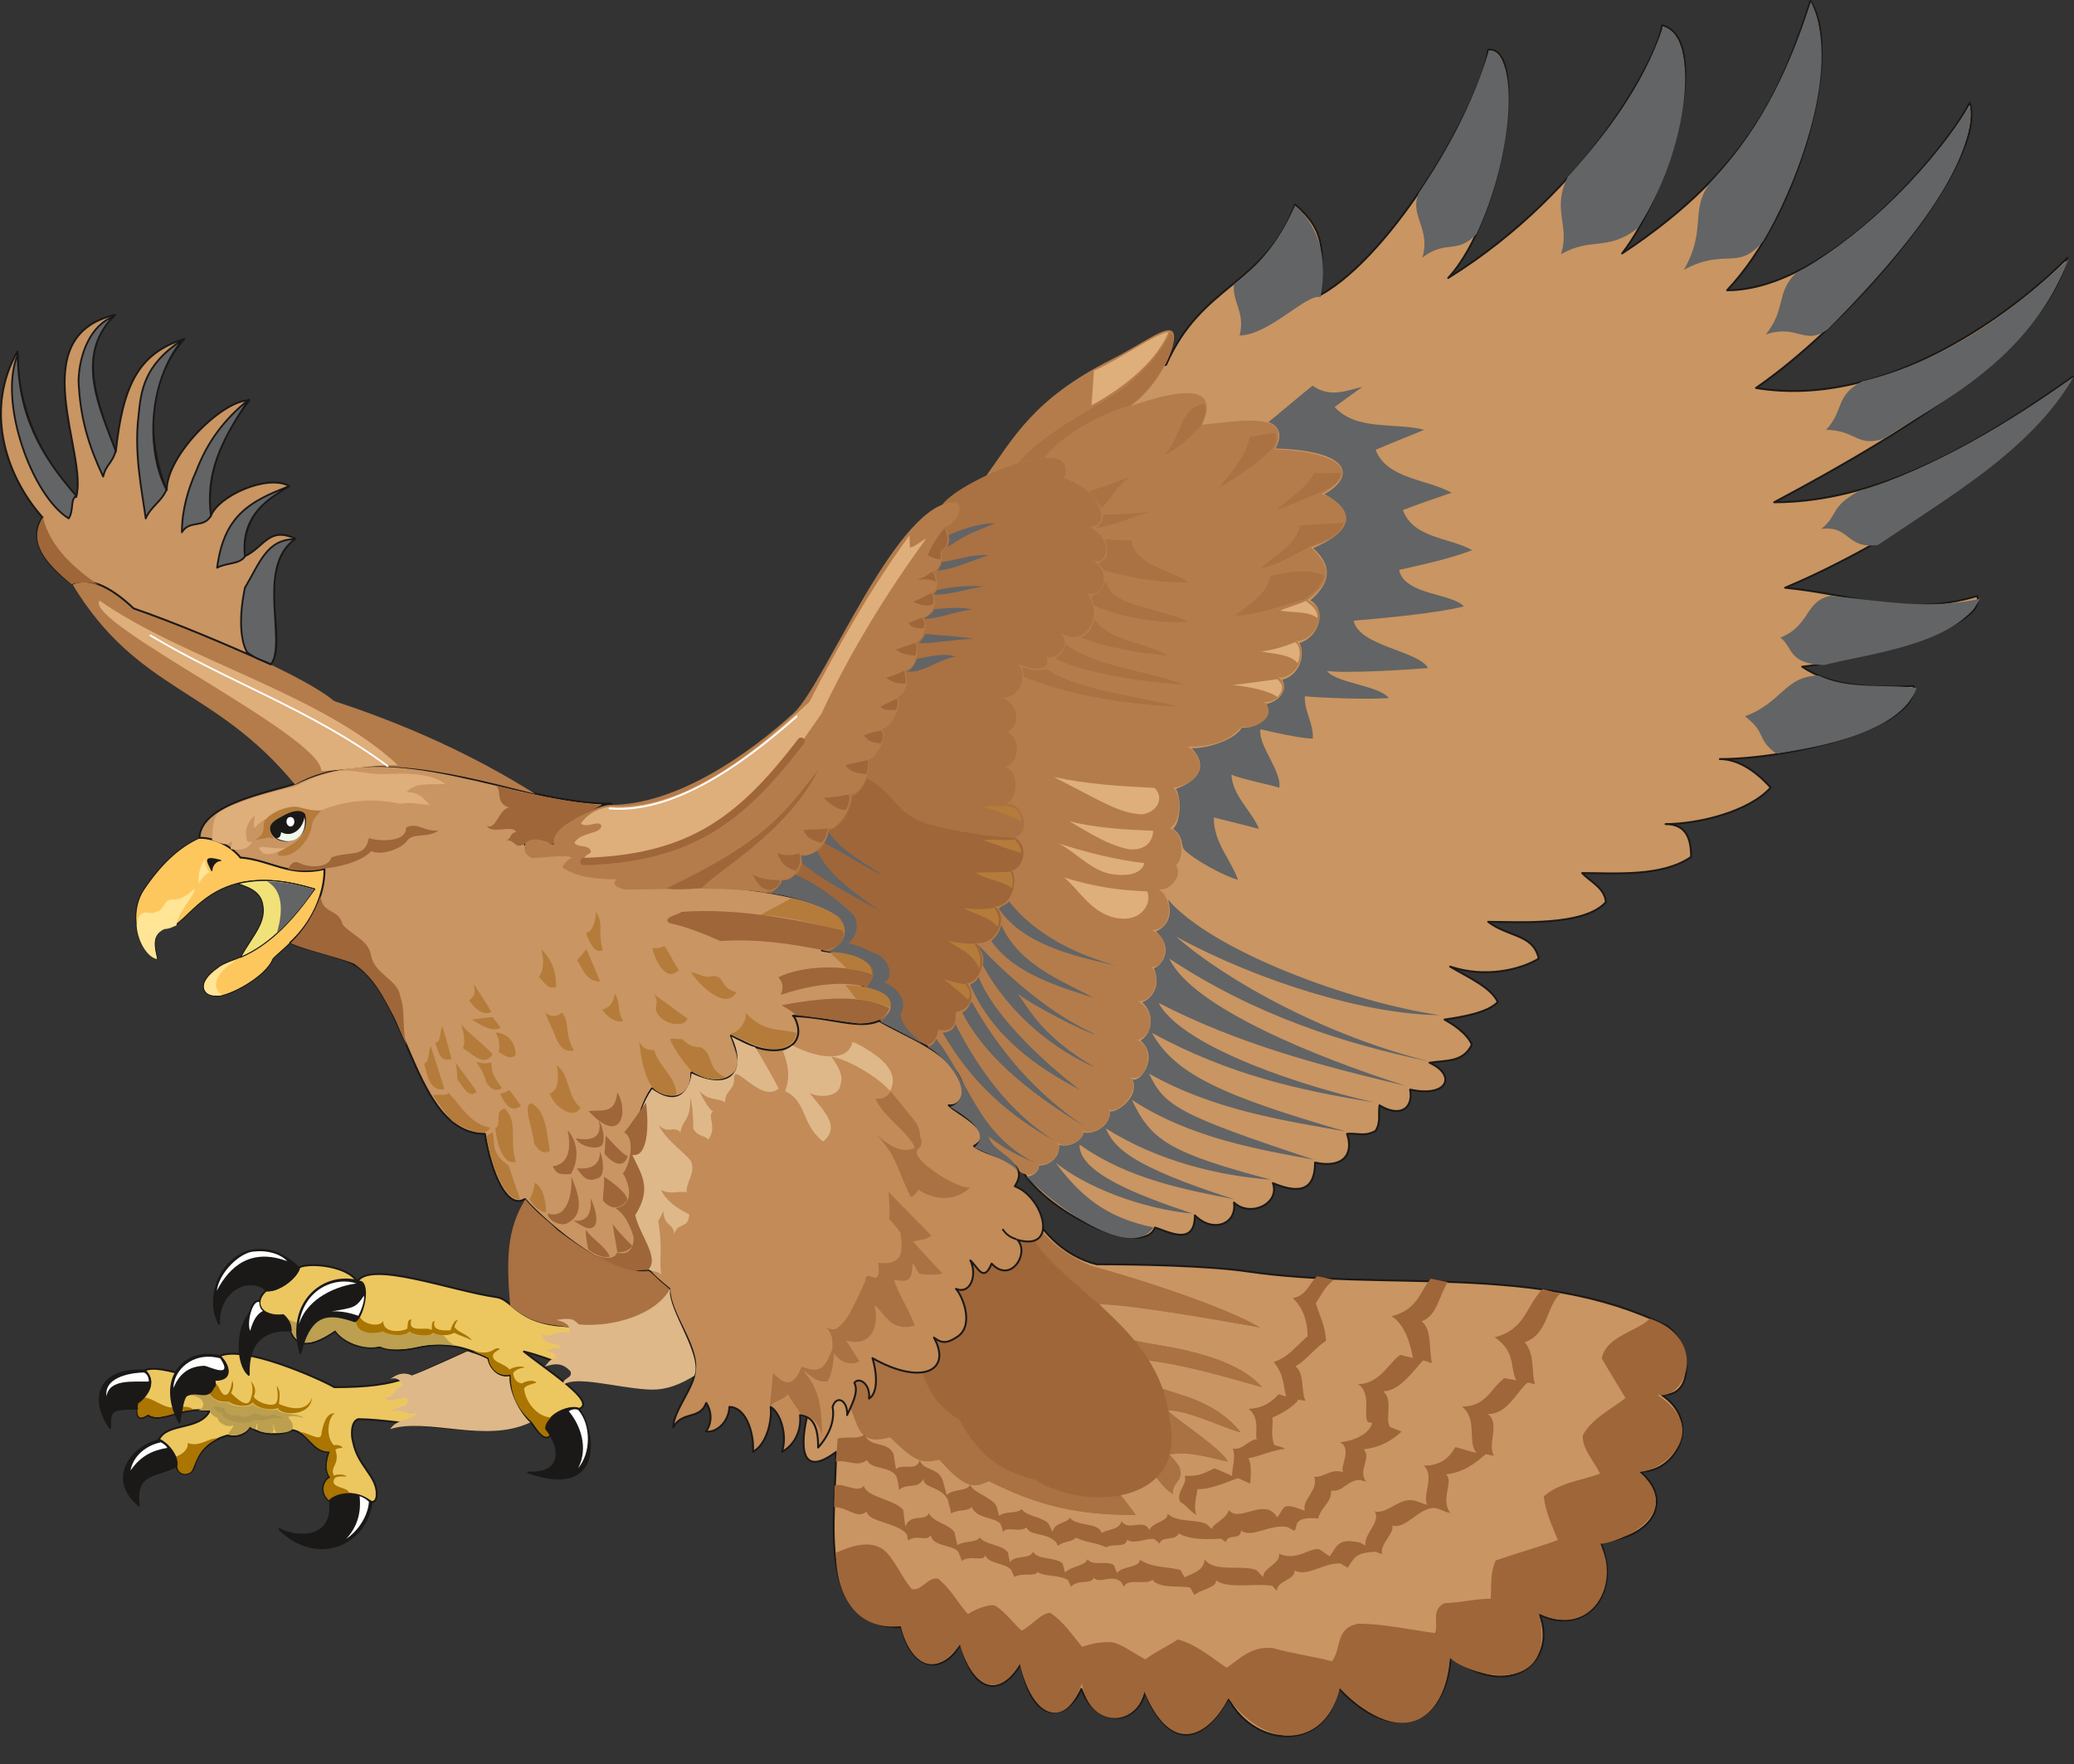 <svg xmlns="http://www.w3.org/2000/svg" xml:space="preserve" width="747.666" height="635.906" fill-rule="evenodd" stroke-linejoin="round" stroke-width="28.222" preserveAspectRatio="xMidYMid" version="1.2" viewBox="0 0 19782 16825"><rect x="0" y="0" width="19782" height="16825" fill="#333333" stroke="none"/><defs class="ClipPathGroup"><clipPath id="a" clipPathUnits="userSpaceOnUse"><path d="M0 0h19782v16825H0z"/></clipPath></defs><g class="SlideGroup"><g class="Slide" clip-path="url(#a)"><g class="Page"><g class="com.sun.star.drawing.ClosedBezierShape"><path fill="none" d="M1290 7983h1817v1525H1290z" class="BoundingBox"/><path fill="#FDC75E" d="M1908 7988c-209 92-385 267-542 503-51 79-80 191-69 308 8 133 82 313 204 346-23-97-59-246 76-295 234 23 384-692 1424-372-501 708-796 634-930 753-181 125-168 262-6 270 105 10 470-178 539-356 95-104 484-353 496-857-383 66-570-104-808-109-100-145-313-197-384-191Z"/><path fill="none" stroke="#1B1918" stroke-linecap="round" stroke-width="10" d="M1908 7988c-209 92-385 267-542 503-51 79-80 191-69 308 8 133 82 313 204 346-23-97-59-246 76-295 234 23 384-692 1424-372-501 708-796 634-930 753-181 125-168 262-6 270 105 10 470-178 539-356 95-104 484-353 496-857-383 66-570-104-808-109-100-145-313-197-384-191Z"/></g><g class="com.sun.star.drawing.ClosedBezierShape"><path fill="none" d="M2261 8391h746v746h-746z" class="BoundingBox"/><path fill="#F1E179" d="M2266 8427c78 28 205 61 236 182 45 185-84 299-209 521 295-124 522-384 708-652-168-43-426-126-735-51Z"/><path fill="none" stroke="#1B1918" stroke-linecap="round" stroke-width="10" d="M2266 8427c78 28 205 61 236 182 45 185-84 299-209 521 295-124 522-384 708-652-168-43-426-126-735-51Z"/></g><g class="com.sun.star.drawing.ClosedBezierShape"><path fill="none" d="M1975 8183h136v127h-136z" class="BoundingBox"/><path fill="#1B1918" d="M2104 8206c-169-44-128 0-84 96 0-46 40-96 84-96Z"/><path fill="none" stroke="#1B1918" stroke-linecap="round" stroke-width="12" d="M2104 8206c-169-44-128 0-84 96 0-46 40-96 84-96Z"/></g><g class="com.sun.star.drawing.ClosedBezierShape"><path fill="none" d="M1892 7295h6624v4838H1892z" class="BoundingBox"/><path fill="#C99562" d="M1902 7990c12-335 718-442 927-521 933-464 2073 196 3005 196-172 0-381 195-551 388h-277l69 79c137 0 277 0 414 38l-69 79c69 38 529 36 493 152 92 11 2170 11 2150 480-28 176-190 183-224 183 166 36 458 26 488 209 8 78-20 99-109 142 104 0 340 66 277 231-178 250-656 41-932 41 94 79 76 123 25 255-173 195-444 10-612-61 61 180 99 246 35 350-161 137-288 59-417 0 13 267-259 280-374 148-302 469-226 1366-40 1717-277 155-960-417-1174-661-165 102-320-236-381-622-691 0-726-1360-1278-1632-173-79-407-112-579-190 210-191 330-468 327-704-338 79-515-86-802-109-87-109-247-191-391-188Z"/><path fill="none" stroke="#1B1918" stroke-linecap="round" stroke-width="18" d="M1902 7990c12-335 718-442 927-521 933-464 2073 196 3005 196-172 0-381 195-551 388h-277l69 79c137 0 277 0 414 38l-69 79c69 38 529 36 493 152 92 11 2170 11 2150 480-28 176-190 183-224 183 166 36 458 26 488 209 8 78-20 99-109 142 104 0 340 66 277 231-178 250-656 41-932 41 94 79 76 123 25 255-173 195-444 10-612-61 61 180 99 246 35 350-161 137-288 59-417 0 13 267-259 280-374 148-302 469-226 1366-40 1717-277 155-960-417-1174-661-165 102-320-236-381-622-691 0-726-1360-1278-1632-173-79-407-112-579-190 210-191 330-468 327-704-338 79-515-86-802-109-87-109-247-191-391-188Z"/></g><g class="com.sun.star.drawing.ClosedBezierShape"><path fill="none" d="M1298 12056h5342v2278H1298z" class="BoundingBox"/><path fill="#ECC760" d="M6383 12303c27 292 299 525 238 807-594 304-1087-89-1624-221 231 185 707 487 524 548-61-38-288 33-310 173 7 35 30 58 38 71-41 80-125-33-176-109-137-158-205-272-205-465-82 43-198-56-209-158-586-271-683 11-1033-101-143 20-318-13-430-153-205 145-360 166-421 8-3-38-8-100-71-158-245 17-283-140-164-239 115 5 283-109 316-221 112-50 470-8 551 140 117-210 889 81 1321 144 190 23 193 306 854 278 366-5 724-115 801-344Zm0 0Zm-1909 580c-551 232-627 346-1285 346-148-86-880-409-1096-295 0 0 112 97 63 188-154 127-604-132-777-53 97 89 61 211-71 310-1 89-14 193 104 117 137 88 303-89 587-39-97 188-406 107-483 272 99 50 186 179 166 255 22 102 160 102 177-23 61-160 188-239 313-272 91 28 185-16 208-79 114 76 283 89 405 28 160 23 193 217 355 209-33 76-40 186 3 239-71 48-89 157-3 226 107-104 305-69 381 2 46 28 72-10 72-58 7-178-178-272-224-499-23-79-18-203 48-223 414 0 1296 218 1641 25-124-135-198-284-193-449-134 40-208-115-208-155-51-26-92-44-183-72Z"/><path fill="none" stroke="#1B1918" stroke-linecap="round" stroke-width="18" d="M6383 12303c27 292 299 525 238 807-594 304-1087-89-1624-221 231 185 707 487 524 548-61-38-288 33-310 173 7 35 30 58 38 71-41 80-125-33-176-109-137-158-205-272-205-465-82 43-198-56-209-158-586-271-683 11-1033-101-143 20-318-13-430-153-205 145-360 166-421 8-3-38-8-100-71-158-245 17-283-140-164-239 115 5 283-109 316-221 112-50 470-8 551 140 117-210 889 81 1321 144 190 23 193 306 854 278 366-5 724-115 801-344Z"/><path fill="none" stroke="#1B1918" stroke-linecap="round" stroke-width="18" d="M4474 12883c-551 232-627 346-1285 346-148-86-880-409-1096-295 0 0 112 97 63 188-154 127-604-132-777-53 97 89 61 211-71 310-1 89-14 193 104 117 137 88 303-89 587-39-97 188-406 107-483 272 99 50 186 179 166 255 22 102 160 102 177-23 61-160 188-239 313-272 91 28 185-16 208-79 114 76 283 89 405 28 160 23 193 217 355 209-33 76-40 186 3 239-71 48-89 157-3 226 107-104 305-69 381 2 46 28 72-10 72-58 7-178-178-272-224-499-23-79-18-203 48-223 414 0 1296 218 1641 25-124-135-198-284-193-449-134 40-208-115-208-155-51-26-92-44-183-72Z"/></g><g class="com.sun.star.drawing.ClosedBezierShape"><path fill="none" d="M7655 11424h8440v5145H7655z" class="BoundingBox"/><path fill="#C99562" d="M7707 13476c-47 167-136 673 267 371 0 622-206 1672 622 1672 114 460 424 432 569 152 91 427 353 562 571 196 105 579 433 566 578 239 142 381 531 348 607 35 213 521 533 531 795 56 259 493 950 503 1049-102 480 524 1016 420 1074-297 535 424 1023 74 847-399 424 206 793-183 579-697 460-22 724-370 379-668 327 13 607-457 206-731 350 18 261-549 35-664-1217-599-2683-323-3981-513-376-56-1062-69-1443-69-325-78-566-343-683-624-656 609-1728 1203-2071 2043Z"/><path fill="none" stroke="#1B1918" stroke-linecap="round" stroke-width="18" d="M7707 13476c-47 167-136 673 267 371 0 622-206 1672 622 1672 114 460 424 432 569 152 91 427 353 562 571 196 105 579 433 566 578 239 142 381 531 348 607 35 213 521 533 531 795 56 259 493 950 503 1049-102 480 524 1016 420 1074-297 535 424 1023 74 847-399 424 206 793-183 579-697 460-22 724-370 379-668 327 13 607-457 206-731 350 18 261-549 35-664-1217-599-2683-323-3981-513-376-56-1062-69-1443-69-325-78-566-343-683-624-656 609-1728 1203-2071 2043Z"/></g><g class="com.sun.star.drawing.ClosedBezierShape"><path fill="none" d="M688 5547h4417v2026H688z" class="BoundingBox"/><path fill="#B47C4B" d="M5104 7571c-589-371-1233-661-1916-885-389-317-1634-786-1914-885-150-119-327-319-586-234 629 1043 1354 977 2126 1915 628-371 1701-58 2290 89Z"/></g><g class="com.sun.star.drawing.ClosedBezierShape"><path fill="none" d="M-1 2993h2827v3352H-1z" class="BoundingBox"/><path fill="#C99562" d="M688 5568c-231-165-435-414-282-633-379-430-543-1057-239-1583 0 544 213 996 559 1388 119-405-516-1533 373-1738-378 340-168 843 5 1308 66-618 206-940 654-1077-330 365-379 922-168 1441 0-331 526-857 788-857-234 310-419 665-369 1108 69-195 541-407 750-290-267 125-452 346-427 671 188-86 229-287 483-170-397 315-56 975-234 1199-452-203-912-396-1307-533-185-176-409-315-586-234Z"/><path fill="none" stroke="#1B1918" stroke-linecap="round" stroke-width="18" d="M688 5568c-231-165-435-414-282-633-379-430-543-1057-239-1583 0 544 213 996 559 1388 119-405-516-1533 373-1738-378 340-168 843 5 1308 66-618 206-940 654-1077-330 365-379 922-168 1441 0-331 526-857 788-857-234 310-419 665-369 1108 69-195 541-407 750-290-267 125-452 346-427 671 188-86 229-287 483-170-397 315-56 975-234 1199-452-203-912-396-1307-533-185-176-409-315-586-234Z"/></g><g class="com.sun.star.drawing.ClosedBezierShape"><path fill="none" d="M9760 1h10023v11814H9760z" class="BoundingBox"/><path fill="#C99562" d="M11122 3479c343-780 933-749 1231-1529 294 252 269 447 244 861 698-386 1524-1826 1597-2337 391-40 153 1601-381 2177 1362-846 2007-2139 2040-2410 487 129 86 1574-381 2176 1260-830 1547-1653 1796-2407 316 474-99 2026-795 2758 961 0 2068-1316 2315-1788 172 528-1032 2022-2039 2720 1243 206 2480-742 2971-1242-219 823-1423 1600-2798 2332 1070 0 2084-658 2851-1199-419 747-1770 1603-2747 2014 631 61 1149 285 1833 79 114 336-1354 646-1670 674 295 198 651 198 1063 185 50 397-1167 696-1848 696 173 0 345 115 485 272-208 231-691 348-1003 348 200 0 244 142 244 313-277 193-727 154-1039 154 71 79 216 140 226 277-208 234-846 188-1123 188 193 148 432 115 483 351-186 112-518 185-846 76 175 104 391 198 455 338-94 99-320 140-508 167 71 41 208 122 261 239-84 173-249 148-404 173 259 117 176 335-185 256 33 186-102 267-292 150-13 82 15 163-38 244-102 59-183 18-272 28 66 193-36 333-305 274 0 244-124 313-402 196 71 198-219 330-371 185 30 211-206 293-373 122 0 305-262 150-381 117-112 285-963-104-1247-513 126-615 810-401 988-1648 170-1217 373-2299 574-2510 475-48 876-599 1037-1507 157-907 157-1102-275-1199-171-38-633-81-1405-376 104-193 198-427 434-475Z"/><path fill="none" stroke="#1B1918" stroke-linecap="round" stroke-width="18" d="M11122 3479c343-780 933-749 1231-1529 294 252 269 447 244 861 698-386 1524-1826 1597-2337 391-40 153 1601-381 2177 1362-846 2007-2139 2040-2410 487 129 86 1574-381 2176 1260-830 1547-1653 1796-2407 316 474-99 2026-795 2758 961 0 2068-1316 2315-1788 172 528-1032 2022-2039 2720 1243 206 2480-742 2971-1242-219 823-1423 1600-2798 2332 1070 0 2084-658 2851-1199-419 747-1770 1603-2747 2014 631 61 1149 285 1833 79 114 336-1354 646-1670 674 295 198 651 198 1063 185 50 397-1167 696-1848 696 173 0 345 115 485 272-208 231-691 348-1003 348 200 0 244 142 244 313-277 193-727 154-1039 154 71 79 216 140 226 277-208 234-846 188-1123 188 193 148 432 115 483 351-186 112-518 185-846 76 175 104 391 198 455 338-94 99-320 140-508 167 71 41 208 122 261 239-84 173-249 148-404 173 259 117 176 335-185 256 33 186-102 267-292 150-13 82 15 163-38 244-102 59-183 18-272 28 66 193-36 333-305 274 0 244-124 313-402 196 71 198-219 330-371 185 30 211-206 293-373 122 0 305-262 150-381 117-112 285-963-104-1247-513 126-615 810-401 988-1648 170-1217 373-2299 574-2510 475-48 876-599 1037-1507 157-907 157-1102-275-1199-171-38-633-81-1405-376 104-193 198-427 434-475Z"/></g><g class="com.sun.star.drawing.ClosedBezierShape"><path fill="none" d="M8814 3150h4027v8054H8814z" class="BoundingBox"/><path fill="#B47C4B" d="M9388 4564c281-388 460-754 1212-1135 307-155 531-337 587-262 56 79-99 483-404 706 414-144 876-243 681 178 348-35 882-137 692 234 533 15 889 188 449 427 257 86 402 350-101 506 198 191 205 330-36 506 249 114 51 398-104 388 119 102 2 366-173 348 120 79 20 241-137 234 122 68-23 292-208 234-138 154-311 193-519 193 127 58 223 320-135 393 84 74 71 333-38 384 155 46 132 310 61 353 71 89-46 246-165 231 142 76 144 389-69 389 196 58 150 364 0 351 117 112 0 356-132 323 180 96 155 332-5 376 178 35 107 424-69 350 127 99-99 363-198 310 54 142-188 264-251 196 40 94-170 193-244 116 58 84-51 234-175 211 0 120-144 127-212 38-79-58-302-165-399-200 188-168-155-323-249-389 343-94-53-526-233-576 241-460 480-745 426-1017 305-445 427-1001 285-1296-33-371-46-1039 99-1410 240-109 778-467 735-937-13-285 23-643-274-712 73-396-398-61-697-41Z"/></g><g class="com.sun.star.drawing.ClosedBezierShape"><path fill="none" d="M7242 3180h5575v6781H7242z" class="BoundingBox"/><path fill="#AA7142" d="M8985 4815c196-256 1326-708 1163-256 379 132 445 468 247 463 246 155 157 373 28 323 218 142 48 396-66 299 190 219-11 549-239 389 109 132-51 264-140 234 51 101-76 149-264 66 94 142 0 317-150 320 183 81 150 304 36 327 147 59 124 308-23 333 147 33 137 292 23 353 165-15 238 269 83 318 125 104 82 300-33 316 72 172-48 363-167 340 178 152-51 401-188 343 147 129 53 388-79 391 112 102 18 279-102 274 13 99-25 206-170 171-12 116-71 187-208 104-97-59-232-130-357-188 209-117 125-280-137-318 242-246-134-305-396-353 511-223-61-528-604-554 520-646 1753-3364 1743-3695Zm0 0Zm1493 560c23 18 39 56 66 69 265 73 554 116 793 111-183-129-503-157-546-401-79 3-170-10-247-10 36 147 18 185-66 231Zm0 0Zm854 556c-269 16-607-33-897-157-12-23-15-59-25-84 74-28 104-86 140-155 22 254 530 259 782 396Zm0 0Zm-887-20c-40 79-53 130-139 170 256 94 551 150 833 170-224-127-577-147-694-340Zm0 0Zm-284 231c-10 69-46 102-97 135 183 117 806 231 1230 251-356-132-836-167-1133-386Zm0 0Zm-173 241c-63 13-157 18-236-22 3 25 8 73 13 94 462 185 978 261 1468 284-419-112-932-147-1245-356Zm0 0Zm534-1475c144-3 289-8 442-26-165 46-323 127-519 155 56-33 74-71 77-129Zm0 0Zm-138-220c102-35 295-101 397-142-127 84-191 226-275 297-17-30-73-109-122-155Zm0 0Zm2247 804c-150-79-353-31-518 0-16 155-183 267-333 378 223-2 450-99 668-157 96-64 163-145 183-221Zm0 0Zm185-508c-129 18-289 13-419 28-25 183-244 279-366 409 181-43 305-130 465-209 92-38 280-91 320-228Zm0 0Zm-25-474c-13 97-112 153-208 188-138 56-272 115-407 166 120-115 285-209 358-351 71 3 183-3 257-3Zm0 0Zm-625-381c8 36 20 92-28 145-142 150-330 267-513 381 117-145 262-307 295-490 81-13 162-23 246-36Zm0 0Zm-681-279c41 64-7 155-35 213-95 110-210 206-339 275 160-178 145-457 374-488Zm0 0Zm-323-670c-97 208-323 447-546 591-280 178-671 369-905 645 38 8 209-60 247-48 137-180 460-396 823-503 246-162 492-635 381-685Z"/></g><g class="com.sun.star.drawing.ClosedBezierShape"><path fill="none" d="M5002 4790h4153v3717H5002z" class="BoundingBox"/><path fill="#B47C4B" d="M5816 7677c640 0 1327-486 1761-882 308-302 991-2035 1540-2005 96 46-16 226-110 234 66 68 28 231-30 231 18 91-18 180-76 195 53 61 48 211-13 196 66 97 5 227-86 242 61 59-3 226-61 231 28 115-18 277-112 272 38 89 20 224-66 254 46 89-69 307-155 307 74 59-59 293-127 293 33 104-74 346-173 330 46 74-119 369-213 323 33 89-140 308-259 249 45 112-104 285-188 231 28 89-112 145-231 122-476-45-832-17-1246-17-124-18-130-74-86-97-209 0-394-25-521-114 20-43 56-77 99-97-94-28-351 15-394 5-98-35-98-205 64-170 66 15 117 43 152 43-68-157 427-378 531-376Z"/></g><g class="com.sun.star.drawing.ClosedBezierShape"><path fill="none" d="M1806 12545h2555v1145H1806z" class="BoundingBox"/><path fill="#BCA050" d="M1986 13285c38 61 109 99 198 89 2 38 216 63 226 7 8 48 235 87 237 51 0 66 203 36 249 91l5 3c-43-15-114-31-150-13-10 8 69 59 33 120-22 28-111 35-139 35-38-23-26-71-38-84-3 23 10 66-13 84-25 0-119-7-137-33-5-20-3-35 0-61-27 23 5 87-75 33-25 61-132 97-196 74-25-10 46-64 36-89-53 30-150-28-145-69-35-12-71-38-76-73-10 5-96 0-109 0 76-26 68-132-86-145 63-25 129 2 180-20Zm0 0Zm715-740c109 101 269 83 350 35 153-52 236-5 335 20 16 102 173 130 270 94 28 38 196 59 252 8 66 51 198 38 229 15 129-20 89 74 223 120-109-16-223-21-343 0-160 40-323 45-394 2-150 43-359-46-425-152-330 223-388 76-421 7-3-58-31-99-76-149Z"/></g><g class="com.sun.star.drawing.ClosedBezierShape"><path fill="none" d="M1310 12550h3954v1760H1310z" class="BoundingBox"/><path fill="#AA7500" d="M3330 14248c-98-5-123 23-189 61-84-61-64-188 10-218-63-71-25-198-5-248-137 11-201-147-295-188 79 0 204 97 214 26 5-46 38-219 129-201-53 18-101 206-10 302 31-5 71 0 84 26-8 0-48 0-69 18 49 140-61 168-12 247 15-15 96-18 118 8-29 0-93-6-113 17-59 102 146 74 138 150Zm0 0Zm-1655-358c13 31 11 53 16 92 7 101 132 88 147 27 46-114 71-168 142-229 31-28 66-46 92-61-66-15-176 89-282 41 12 63-66 122-115 130Zm0 0Zm64-473c0 10-3 30-5 43 33-5 76-13 112-15-28-28-74-31-107-28Zm0 0Zm-373-92c104 10 182 99 287 99 5 15 12 41 17 56-86 23-198 59-256 8-141 99-94-76-104-107 15-35 40-23 56-56Zm0 0Zm688-134c43 25 53 129 107 109 27-13 40-56 55-135 18 43 3 87-12 120 45 45 155 152 185 63 15-46 33-91 5-178 31 43 56 84 26 150 30 51 147 92 200 71 43-18 28-134 18-175 46 51 25 119 23 173 61 28 262 101 315-61-13 195-323 167-325 96-23 31-196 18-242-51-33 66-213 23-223-5-104 8-155-28-196-83 21-8 59-61 64-94Zm0 0Zm3209 327c-125 0-244-129-264-269 0-38 101-56 119-63-38-36-107-11-142 7-56-7-76-53-81-99-3 3 22-43 111-53-30-18-104-8-147 20-38-56-163-66-157-133 7-31 25-36 68-64-76-30-43 69-264 21 48 18 117 45 155 68-3 55 68 189 208 156 5 198 59 318 206 455 18 2 102 196 170 119l-38-63c10-48 36-79 56-102Zm0 0Zm-1870-918c8 125 183 125 260 97 35 33 203 58 254 2 33 36 185 56 226 13 58 25 144 31 200-2 61 33 107 40 168 73-46-63-120-71-163-122-5-7 0-35 28-71-28-10-63 64-68 97-18-3-188 23-153-89-35 2-23 58-28 86-50-41-236 41-193-101-45 0-30 48-40 88-49 31-234 49-229-76-23 66-196 41-226-45-10 22-8 25-36 50Z"/></g><g class="com.sun.star.drawing.ClosedBezierShape"><path fill="none" d="M8093 12913h2743v1537H8093z" class="BoundingBox"/><path fill="#AA7142" d="M8816 13060c-533-355-759 0-719 345 104 173 64 388 394 301 259 259 317 244 470 214 271 315 353 251 472 205 479 242 857 323 1401 323-28-36-77-107-150-196-701 61-1360-409-1868-1192Z"/></g><g class="com.sun.star.drawing.ClosedBezierShape"><path fill="none" d="M9761 11687h2279v2562H9761z" class="BoundingBox"/><path fill="#AA7142" d="M9903 11687c117 205 424 363 539 398-58-25 1132 313 1573 574-314-56-1232-221-1527-221 124 150 211 211 317 338 79 51 906 81 1233 453-322-89-722-211-1080-254-15-2 94 135 114 262 142 63 512 109 763 424-228-66-473-201-694-213 0 40 501 353 570 490-127-23-370-107-560-66 43 38 58 61 96 114 54 140-68 140-61 262-99-71-83-74-182-188 491-1251-984-1637-1243-2353 66 0 63 5 142-20Z"/></g><g class="com.sun.star.drawing.ClosedBezierShape"><path fill="none" d="M8093 12913h2743v1537H8093z" class="BoundingBox"/><path fill="#AA7142" d="M8816 13060c-533-355-759 0-719 345 104 173 64 388 394 301 259 259 317 244 470 214 271 315 353 251 472 205 479 242 857 323 1401 323-28-36-77-107-150-196-701 61-1360-409-1868-1192Z"/></g><g class="com.sun.star.drawing.ClosedBezierShape"><path fill="none" d="M9761 11687h2279v2562H9761z" class="BoundingBox"/><path fill="#AA7142" d="M9903 11687c117 205 424 363 539 398-58-25 1132 313 1573 574-314-56-1232-221-1527-221 124 150 211 211 317 338 79 51 906 81 1233 453-322-89-722-211-1080-254-15-2 94 135 114 262 142 63 512 109 763 424-228-66-473-201-694-213 0 40 501 353 570 490-127-23-370-107-560-66 43 38 58 61 96 114 54 140-68 140-61 262-99-71-83-74-182-188 491-1251-984-1637-1243-2353 66 0 63 5 142-20Z"/></g><g class="com.sun.star.drawing.ClosedBezierShape"><path fill="none" d="M8576 11665h2600v2616H8576z" class="BoundingBox"/><path fill="#9F6639" d="M8925 12393c-527 165-325 520-234 556 150 51 66 351 462 592 181 351 427 501 719 570 464 302 1452 246 1284-570-97-948-1166-1299-1362-1853-166-108-722 165-869 705Z"/></g><g class="com.sun.star.drawing.ClosedBezierShape"><path fill="none" d="M6014 9681h3945v4175H6014z" class="BoundingBox"/><path fill="#C28B58" d="M6174 12091c66 84 122 127 211 200 0 232 277 544 244 775 0 158-208 389-208 546 89-160 254-68 315-233 61 91 50 205-3 271 92 21 219-86 224-233 178 5 239 294 224 429 130-71 183-287 170-429 99 63 160 279 107 429 104-56 188-180 173-351 114 11 175 99 172 310 105-117 163-256 138-388 40-122 147-59 139 78 33-78 117-218 69-307 43-61 155 8 140 150 94-58 71-262 33-386 464 264 763 124 586-196 72 56 126 56 210 0 180-99 71-386 0-465 142 59 205-139 137-271 73 66 127 218 203 30 183 198 366-101 246-226 402 114 249-410-25-511 168-260-236-267-389-384 237-132-172-310-241-389 114 18 188-129 99-274-137-256-511-383-763-531-183 87-462-33-813-45 160 292-152 462-600 187 252 473-206 488-374 351-7 277-228 277-381 155-270 368-232 1398-43 1708Z"/><path fill="none" stroke="#1B1918" stroke-linecap="round" stroke-width="18" d="M6174 12091c66 84 122 127 211 200 0 232 277 544 244 775 0 158-208 389-208 546 89-160 254-68 315-233 61 91 50 205-3 271 92 21 219-86 224-233 178 5 239 294 224 429 130-71 183-287 170-429 99 63 160 279 107 429 104-56 188-180 173-351 114 11 175 99 172 310 105-117 163-256 138-388 40-122 147-59 139 78 33-78 117-218 69-307 43-61 155 8 140 150 94-58 71-262 33-386 464 264 763 124 586-196 72 56 126 56 210 0 180-99 71-386 0-465 142 59 205-139 137-271 73 66 127 218 203 30 183 198 366-101 246-226 402 114 249-410-25-511 168-260-236-267-389-384 237-132-172-310-241-389 114 18 188-129 99-274-137-256-511-383-763-531-183 87-462-33-813-45 160 292-152 462-600 187 252 473-206 488-374 351-7 277-228 277-381 155-270 368-232 1398-43 1708Z"/></g><g fill="none" class="com.sun.star.drawing.OpenBezierShape"><path d="M9557 11718h144v109h-144z" class="BoundingBox"/><path stroke="#1B1918" stroke-linecap="round" stroke-width="17" d="M9691 11817c-58-20-87-39-125-90"/></g><g class="com.sun.star.drawing.ClosedBezierShape"><path fill="none" d="M6010 9886h2507v2270H6010z" class="BoundingBox"/><path fill="#DEB889" d="M7427 10381c-119 99-265-56-374-125-31-23-54-10-51 26 8 114-89 117-86 231-71-48-165-10-247-114 26 61 82 165 132 203-63 33 44 147-45 266-38-45-92-22-143-101-2-104-5-219-30-302 10 223-79 216-92 332-71-66-111 23-210-66 94 168 251 257 312 347 43 112-53 198-43 294-69-22-150 28-246-25 48 104 157 178 269 234-3 144-107 68-142 188-13-115-94-64-105-221-10 25-25 61-48 94 48 279 3 396 31 513-46-43-92-18-140-61-76-163-114-361-135-541-72-457 26-949 186-1167 277 198 365-36 376-150 403 188 525-51 381-350 48 25 172 91 223 99 41 55 189 320 227 396Zm0 0Zm61 25c211 97 153 318 363 480 176-145-5-302-127-459 130 50 282 20 292-82 8-38 41-94-88-269 175 30 464 211 561 328 43-79 56-196-132-338-71-51-150-102-226-130-41 209-363 148-572 33-30 26-53 36-91 56 58 142 66 267 20 381Z"/></g><g class="com.sun.star.drawing.ClosedBezierShape"><path fill="none" d="M7343 10409h1910v3279H7343z" class="BoundingBox"/><path fill="#AA7142" d="M8687 11415c-142-285-127-387-333-598 94 82 242 199 374 127-87-175-280-266-379-467 54 5 102-2 148-68 71 91 155 187 223 276 36 44 51 84 60 165 43 112-65 84-29 171 69 119 387 313 501 305-135 125-323 130-491 21-18 20-46 68-74 68Zm0 0Zm-1344 1998c7-87 25-239 30-320 96 99 188 160 274-61 202 84 227-18 293-166 0-92 5-155-78-221 43 35 104 45 134 12 99-66 193-307 257-439 7-147 157 109 124-175 249 28 234-122 211-290-41-56-71-86-107-129 13-66-5-199-5-259 112 124 292 297 408 419-54 43-116 38-177 56 95 104 187 203 281 304-69 21-140 10-214 5-28-20-41-78-69-99-13 117 0 196-178 153 31 122 165 322 196 439-234 69-300-145-384-195 51 175-13 409-269 337 38 56 91 144 127 197-76 46-183 15-244-79 0 79-18 214-61 272-123 10-156-63-235-104 184 188 177 427 184 617-46-155-123-183-204-201-48-86-74-101-122-190-53 66-122 53-172 117Z"/></g><g class="com.sun.star.drawing.ClosedBezierShape"><path fill="none" d="M2575 7725h353v302h-353z" class="BoundingBox"/><path fill="#1B1918" d="M2700 7774c92-46 186-80 217-5 28 76-11 191-102 237-92 46-202 8-232-68-30-78 25-118 117-164Z"/></g><g class="com.sun.star.drawing.ClosedBezierShape"><path fill="none" d="M2732 7792h77v92h-77z" class="BoundingBox"/><path fill="#FFF" d="M2766 7792c21-2 39 12 41 38 3 26-10 47-30 52-21 2-39-13-44-38-2-29 10-50 33-52Z"/></g><g class="com.sun.star.drawing.ClosedBezierShape"><path fill="none" d="M2637 7792h273v232h-273z" class="BoundingBox"/><path fill="#F2F7EC" d="M2637 7993c33 0 40-23 45-57 98 54 202-23 222-143 31 155-91 292-267 200Z"/></g><g class="com.sun.star.drawing.ClosedBezierShape"><path fill="none" d="M2438 7688h632v476h-632z" class="BoundingBox"/><path fill="#B47B3A" d="M2438 8009c20-20 53-31 66-69 22-31-3-90 30-130 85-79 169-115 270-122 74-4 187 56 265 30-35 61-94 79-99 186-33 95-82 171-166 224-58 41-183 51-147 0 76-48 150-73 218-155 37-64 55-123 37-206-29-46-108-44-197 5-78 45-209 89-101 232-32-15-47-23-85-10-31 5-64 10-91 15Z"/></g><g class="com.sun.star.drawing.ClosedBezierShape"><path fill="none" d="M2548 8406h447v492h-447z" class="BoundingBox"/><path fill="#636465" d="M2548 8407c150 83 155 280 93 489 128-111 279-295 353-413-113-38-316-78-446-76Z"/></g><g class="com.sun.star.drawing.ClosedBezierShape"><path fill="none" d="M1303 8189h949v1307h-949z" class="BoundingBox"/><path fill="#FFE595" d="M1898 8430c15-43 53-89 99-112-33-46-43-84-38-129-48 58-76 162-61 241Zm0 0Zm-595 402c15 168 114 302 195 315-8-68-76-223 71-287 51-2 76-20 114-35 11-130 195-308 169-349-51 49-113 105-212 102-81 0-71 107-157 119-51 28-84-17-135 21-30 10-45 84-45 114Zm0 0Zm948 325c-112 65-277 222-135 334-117 13-150-15-165-56-43-104 191-259 300-278Z"/></g><g class="com.sun.star.drawing.ClosedBezierShape"><path fill="none" d="M5667 10516h552v1599h-552z" class="BoundingBox"/><path fill="#9F6639" d="M6161 10516c33 233 13 528-130 497 79 178 196 311 28 575 36 181 239 412 123 521-215 23-319-41-515-145 71 28 188 64 219-20 150 48 178-124 145-185-31-92-84-193-163-237 198-35 130-242 74-331 84-112 107-353 10-391 66-74 141-196 209-284Z"/></g><g class="com.sun.star.drawing.ClosedBezierShape"><path fill="none" d="M2746 7493h5740v5077H2746z" class="BoundingBox"/><path fill="#9F6639" d="M5761 11222c54 33 252 174 216 232-63 74-149 89-226-5 0-73 16-147 10-227Zm0 0Zm82 453 45 264c46 11 117-12 143-58-66-66-130-132-188-206Zm0 0Zm-257 54c0 43 13 147 28 190 59 43 132 79 203 66-40-96-160-162-231-256Zm0 0Zm-117-89c51 30 122 86 173 71 84-28 36-188-8-285 13 183-58 226-165 214Zm0 0Zm-20-418c48 113 158 364-51 448-58 23-175-33-175-99 183 64 239-180 226-349Zm0 0Zm-178-99c36 61 43 81 173 74 84-140 69-305-30-419 35 162 17 325-143 345Zm0 0Zm231 18c74 109 110 129 204 94 83-33 30-236 17-252 0 125-83 173-221 158Zm0 0Zm-10-285c36 72 173 107 234 77 63-28 18-209-13-244 41 193-124 185-221 167Zm0 0Zm122-261c308 338 386 5 274-178-20 206-132 168-274 178Zm0 0Zm374 429c-54-13-176-162-211-193l-10 173c58 71 175 162 221 20Zm0 0Zm1466-1438c302-55 739-121 1031 28-38 112-183 148-294 148-176-31-424-59-602-82-36-40-102-73-135-94Zm0 0Zm859-299c-277-92-663-79-889 33 38 45 56 91 23 167 233-78 548-144 810-76 10-23 91-63 56-124Zm0 0Zm-1812-591c530-38 1080 70 1537 174 33 122-86 178-190 191-310-61-620-110-977-87-129-58-342-144-485-170-81-54 89-80 115-108Zm0 0Zm-1093 3116c254 186 564 318 793 318 71 53 124 140 201 175-69 127-221 221-351 264-66-348-526-464-643-757Zm0 0ZM3096 8282c107-10 345-55 445-165 104 49 299-33 337-94 59-89 209-25 304-104-133 18-192-81-309-28 5 155-287 127-355 102-36 193-176 119-356 183-23 94-193 109-310 53-71-35-99 59-106 59 104 22 264 20 350-6Zm0 0Zm2643-604c-303-25-709-104-1006-185 56 58-10 165 122 208-99 18-122 216-211 175 46 86 259-18 277 61-59 5-38 56-89 76 89-2 79 99 183 26 84-77 200 5 274 12-56-157 315-294 450-373Zm0 0ZM2771 8995c180 76 416 122 607 195 198 142 279 318 383 513 39 84 77 181 117 267-48-175-7-317-61-470-20-155-236-206-276-378-18-155-183-201-272-303-38-163-193-90-211-275-61 170-152 321-287 451Z"/></g><g class="com.sun.star.drawing.ClosedBezierShape"><path fill="none" d="M6360 5039h2677v3451H6360z" class="BoundingBox"/><path fill="#9F6639" d="M8972 5252c33 5 101-94 38-213-18 7-155 200-158 261 38 10 61 36 120 31 5-26-3-54 0-79Zm0 0Zm-77 201c-48 22-73 58-144 71 56 10 116-13 175 25-5-36-10-61-31-96Zm0 0Zm-10 203c-58 30-117 56-175 84 58 22 114 50 188 25 10-41 8-71-13-109Zm0 0Zm-94 233c-40 18-86 36-129 54 38 43 81 53 150 48 10-33 10-66-21-102Zm0 0Zm-58 242c-61 20-107 35-188 63 61 46 129 59 188 56 5-38 15-74 0-119Zm0 0Zm-109 264c-49 30-112 48-171 68 59 46 117 59 181 56 10-50-5-83-10-124Zm0 0ZM7175 8336c84 54 180 54 261 59 16 48-43 86-104 94-86-18-106-71-157-153Zm0 0Zm239-198c71 18 129 28 208 0 28 51 2 130-33 168-112-41-137-81-175-168Zm0 0Zm246-221c72-10 161-5 232-17-2 55-18 106-61 137-109-33-122-41-171-120Zm0 0Zm197-310c88 0 165-17 241-30 15 56-13 112-28 147-76 5-155-53-213-117Zm0 0Zm208-312c71-18 145-28 213-48 5 73 0 91-15 137-84-10-158-18-198-89Zm0 0Zm173-282c58-25 111-35 170-46 23 46 15 84-8 122-76-5-112-17-162-76Zm0 0Zm160-275c48-23 114-54 157-76 15 38 5 68-8 107-63 3-116 10-149-31Zm0 0ZM6360 8471c957-460 1109-706 1443-1125-303 597-951 950-1103 1117-56 18-307 26-340 8Z"/></g><g class="com.sun.star.drawing.ClosedBezierShape"><path fill="none" d="M2022 5103h6814v3116H2022z" class="BoundingBox"/><path fill="#DEAE7B" d="M5822 7692c-86 10-208 53-282 162 61 49 173-40 196 21-3 83-198 56-257 162 36 51 115 15 150 66 28 51-43 18-71 115 402 0 1049-97 1418-463 383-249 614-597 858-947 267-575 627-1162 1001-1672-59 27-94 73-158 86 5-36-5-84 0-119-340 462-670 1031-957 1591-463 424-1169 1046-1898 998Zm0 0Zm-3745 63c-57 71-48 198-55 257 119 46 152 53 185 13 20 5-20 66-3 73 51 5 148 26 204-73-33 10-56 5-56-36-26-79 33-191 81-206-13 51-15 92-8 115 31-34 71-69 115-89 56-64 188-122 294-115 71 16 153 43 231 33 214-86 468-124 755-61 79-20 160 0 279 13-66-76-109-127-221-124 74-82 163-77 371-77-155-129-488-96-620-96-137 0-287-51-416-26-145 36-181 36-407 148-157 33-589 145-729 251Zm0 0Zm646 330c-59 41-181 87-221 44-107-104 111-16 221-44Z"/></g><g fill="none" class="com.sun.star.drawing.OpenBezierShape"><path d="M5805 6824h1803v900H5805z" class="BoundingBox"/><path stroke="#FFF" stroke-linecap="round" stroke-width="17" d="M5814 7710c581 48 1217-374 1784-877"/></g><g fill="none" class="com.sun.star.drawing.OpenBezierShape"><path d="M5535 7034h2142v1218H5535z" class="BoundingBox"/><path stroke="#9F6639" stroke-linecap="round" stroke-width="70" d="M5570 8216c1042-30 1514-423 2071-1147"/></g><g class="com.sun.star.drawing.OpenBezierShape"><path fill="none" d="M8834 5258h139v43h-139z" class="BoundingBox"/></g><g class="com.sun.star.drawing.OpenBezierShape"><path fill="none" d="M8539 5662h340v112h-340z" class="BoundingBox"/></g><g class="com.sun.star.drawing.OpenBezierShape"><path fill="none" d="M9977 3875h794v473h-794z" class="BoundingBox"/></g><g class="com.sun.star.drawing.OpenBezierShape"><path fill="none" d="M9703 3203h1437v1209H9703z" class="BoundingBox"/></g><g class="com.sun.star.drawing.OpenBezierShape"><path fill="none" d="M7430 9382h803v121h-803z" class="BoundingBox"/></g><g class="com.sun.star.drawing.ClosedBezierShape"><path fill="none" d="M10050 3167h2517v5596h-2517z" class="BoundingBox"/><path fill="#DEAE7B" d="M10150 8368c259 81 505 124 791 132 55 114-64 323-337 244-213-66-305-249-454-376Zm0 0Zm-49-323c272 87 544 155 814 186-18 76-107 129-280 109-206-15-356-201-534-295Zm0 0Zm99-213c275 69 545 79 799 91-3 102-74 191-231 176-204-41-377-155-568-267Zm0 0Zm690-66c114-8 233-132 124-252-315-15-646-35-963-104 454 231 622 346 839 356Zm0 0Zm866-1233c94-10 336-43 430-56 15 26 89 64 0 170-99-68-293-101-430-114Zm0 0Zm273-320c111-13 226-48 327-89 64 58 41 158 21 201-69-89-242-89-348-112Zm0 0Zm183-391c58-26 182-61 243-92 54 41 117 87 110 163-94-71-252-46-353-71Zm0 0Zm-1778-2287c-8 104-15 221-23 330 224-119 603-378 735-698-106 2-473 266-712 368Z"/></g><g class="com.sun.star.drawing.ClosedBezierShape"><path fill="none" d="M942 5728h2855v1625H942z" class="BoundingBox"/><path fill="#DEAE7B" d="M950 5728c805 563 2125 892 2846 1570-157-15-549 54-732 54 11-331-2270-1419-2114-1624Z"/></g><g class="com.sun.star.drawing.ClosedBezierShape"><path fill="none" d="M105 3009h2718v3335H105z" class="BoundingBox"/><path fill="#636465" d="M2813 5142c-271 0-337 231-477 463-51 242-53 483 20 615 92 66 120 66 229 114 155-206-147-928 228-1192Zm0 0Zm-58-503c-389 145-621 292-684 775 90-49 214-31 265-107-46-419 264-569 419-668Zm0 0Zm-381-829c-237 189-397 407-501 679-82 181-138 381-138 587 74-122 206-33 277-158-50-396 82-693 362-1108Zm0 0Zm-633-569c-374 239-397 495-420 727-43 356 31 702 69 976 53-120 145-153 198-274-185-346-193-1010 153-1429Zm0 0Zm-658-223c-214 83-326 347-334 612 15 369 103 633 235 915 25-114 91-130 119-246-132-364-405-893-20-1281Zm0 0Zm-913 360c-190 450 134 1350 485 1566 51-74 13-188 74-214-351-398-559-787-559-1352Z"/><path fill="none" stroke="#1B1918" stroke-linecap="round" stroke-width="17" d="M2813 5142c-271 0-337 231-477 463-51 242-53 483 20 615 92 66 120 66 229 114 155-206-147-928 228-1192Zm-58-503c-389 145-621 292-684 775 90-49 214-31 265-107-46-419 264-569 419-668Zm-381-829c-237 189-397 407-501 679-82 181-138 381-138 587 74-122 206-33 277-158-50-396 82-693 362-1108Zm-633-569c-374 239-397 495-420 727-43 356 31 702 69 976 53-120 145-153 198-274-185-346-193-1010 153-1429Zm-658-223c-214 83-326 347-334 612 15 369 103 633 235 915 25-114 91-130 119-246-132-364-405-893-20-1281Zm-913 360c-190 450 134 1350 485 1566 51-74 13-188 74-214-351-398-559-787-559-1352Z"/></g><g class="com.sun.star.drawing.ClosedBezierShape"><path fill="none" d="M353 4933h584v645H353z" class="BoundingBox"/><path fill="#9F6639" d="M409 4933c74 298 313 494 527 644-87-33-188-25-254-5-240-197-424-400-273-639Z"/></g><g fill="none" class="com.sun.star.drawing.OpenBezierShape"><path d="M1426 6051h2281v1265H1426z" class="BoundingBox"/><path stroke="#FFF" stroke-linecap="round" stroke-width="17" d="M1435 6060c742 445 1547 714 2262 1246"/></g><g class="com.sun.star.drawing.ClosedBezierShape"><path fill="none" d="M4847 11438h1549v1230H4847z" class="BoundingBox"/><path fill="#AA7142" d="M5010 11438c-176 289-181 564-144 1015 205 170 322 170 565 206 355 43 882-107 963-359-66-59-147-117-203-178-255 35-598-181-872-390-126-122-174-140-309-294Z"/></g><g class="com.sun.star.drawing.ClosedBezierShape"><path fill="none" d="M3673 12294h2964v1355H3673z" class="BoundingBox"/><path fill="#DEB889" d="M5304 12588c117 23 145 72 117 126-84-41-196 61-254 7 31 125 140 64 188 137-48-7-84-12-137 23 18 15 94 15 89 74-59-5-76 41-112 79 107-38 173-33 246 43 28 71-86 63-66 129 115-89 503 26 791 44 196 17 341-61 457-130 79-206-256-628-233-826-137 243-542 366-867 337-44-30-38-73-219-43Zm0 0Zm-1583 565c76-33 117 41 122 64-64-3-99 138-170 105 25 83 215-37 210 20 31 91-91 53-155 119 135-38 153 59 257 8-81 99-183 46-264 160 350-114 910 140 1337-63-107-94-206-304-198-438-148 12-196-97-211-165-71-41-114-44-191-77-112 49-374 173-529 231-51-20-109-38-208 36Z"/></g><g class="com.sun.star.drawing.ClosedBezierShape"><path fill="none" d="M7955 12172h8136v4381H7955z" class="BoundingBox"/><path fill="#9F6639" d="M7972 14809c8 460 231 742 620 699 51 246 269 576 564 177 142 480 406 470 571 183 130 554 450 612 592 186 71 434 521 421 595 78 292 694 663 348 802 64 400 538 941 434 1063-97 625 635 1019 259 1049-289 203 185 1031 383 851-422 508 244 785-297 579-665 170-5 838-275 376-685 256-15 686-406 173-736 274 58 497-534-71-727-107 117-417 165-458 379 66 117 158 264 226 378-144 115-312 188-406 353-15 122 104 244 163 369-176 66-381 81-536 216 15 150 83 288 134 417-203 74-388 122-594 196-53 124-38 228-46 363-155 2-287 38-442 43-129 69-56 178-89 285-238-31-487-89-734-89-223 43-155 233-249 358-183-48-383-74-561-125-209-28-334 115-443 186-152-97-284-221-467-269-110 73-204 111-310 190-109-58-231-150-318-163-86-7-190 8-284 44-97-115-175-239-305-325-94 7-165 114-272 170-84-74-137-158-239-229-33-38-182 10-274 71-94-104-168-246-284-338-97-20-158 122-252 99-89-106-142-238-236-345-152-160-399-36-488 0Zm0 0Zm4375 168c13 89-175 99-167 195l-44-48c-173-30-427 33-537-53 5 73-137 81-205 139-23-28-23-43-44-71-114-20-289 13-358-73-63 55-236-21-271 66l-26-44c-89-81-206 21-261-40-31 66-153 10-219 84-10-33-18-31-25-61-84-56-234-33-292-79-36 48-132 2-224 46-13-38-18-31-28-66-58-69-213-54-249-140-18 68-129-8-223 53-13-38-21-51-33-86-54-69-244-48-264-158-41 66-127-12-214 49-13-28-2-33-15-59-86-112-368-114-381-216-94 77-175-40-312-43 2-67 5-138 5-202 76-40 213 77 282 0 12 105 294 130 373 230 5 46 13 114 20 158 51-133 198-41 224-130 40 91 195 107 246 185 5 39 18 79 26 122 73-45 182-20 213-73 61 78 218 63 272 147 2 28 12 61 17 91 39-73 186-25 221-101 49 81 211 48 280 109 10 28 15 58 25 89 61-64 191-61 214-127 48 71 185 8 251 56 10 20 18 51 31 74 55-69 210-46 218-125 119 79 264 64 386 97 18 30 20 38 41 71 81-43 180-61 190-170 99 127 353 45 495 101 23 23 36 41 65 66-10-86 168-127 150-223 170 78 297-66 386-41l96 66c69-84 69-185 295-129l48 27c-23-106 150-226 87-325 129 26 238-145 388-102l115 40c-56-78 76-282-36-376 180 3 259-99 302-177 49 12 150 45 201 56-89-110 15-315-137-442 233 0 274-178 406-272 36 10 76 12 112 23-66-127 0-272-208-412 297-73 299-300 459-460l166 46c-135 125-112 384-338 462 101 110 61 280 99 399l-71-15c-110 94-191 302-379 300 122 91-10 289 59 398-26-5-54-10-79-15-94 82-211 175-379 193 79 71-58 224 39 367-61-10-87-38-145-46-143-15-280 211-407 165 26 74-124 181-96 275l-61-23c-188 5-206 56-267 152l-68-40c-158-13-315 132-440 66Zm0 0Zm-788-394-48-46c-92-53-280-12-374-101-2 81-132 71-175 155-48-117-206 20-264-87-21 92-135 76-191 117-25-107-256-63-302-150-15 56-152 43-165 140l-38-79c-61-68-211-71-259-140-49 49-145 13-214 64l-23-91c-55-95-215-121-254-207-25 68-149 35-223 99l-36-137c-45-130-185-89-221-196-28 114-157 28-226 86l-25-149c-66-125-226-49-274-183-49 51-155 20-257 40l-18 221c115-23 201 59 297-15 46 97 216 53 280 153 13 33 25 101 25 132 82-72 181 0 234-107-3 96 165 66 234 203 10 62 20 67 30 128 81-46 150-13 196-61 53 117 200 89 274 158 10 35 18 40 25 81 26-61 171 10 224-46 33 89 185 43 282 142l18 36c58-53 111-25 172-79 97 49 186 43 287 92 72-41 188 10 201-74 64 53 185-20 264-3 18 23 23 16 43 41 36-79 143-18 186-96 112 68 320 55 404 50l43 33c25-88 145-12 145-111 109 78 275-66 445-33 36 20 28 17 66 35 36-38-25-139 226-117 26-111 132-153 122-265 122 15 158-109 282-101l53 15c-83-112 54-219-22-310 132-10 264-74 360-168l-112-45c-48-82 36-257-63-338 157-3 284-193 381-295 38 8 41 15 84 26-31-140 0-326-99-399 145-48 170-247 249-374l-160-33c-110 120-117 292-376 359 132 78 183 276 205 398l-119-30c-99 56-193 279-406 279 142 87 38 325 101 363l36 8c-28 94-145 165-307 183 124 69-16 251 33 287-122-43-191 56-280 41 46 127-124 226-89 326-231-90-188-31-264 63-117-201-367 59-461-71-23 89-162 135-162 183Zm0 0Zm-148-135c-30-78 3-186 11-247 127 5 271-66 386-104 48 18 68 33 117 51 7-79 12-193-18-242 106-15 237-81 351-89-40-25-68-20-106-40-36-107-5-201-16-257 87-40 206-104 247-172 40 0 30 10 71 10-48-71-5-262-99-328 106-56 203-193 292-241 0-127-66-259-97-361 56-81 92-170 176-223-84-16-84-23-165-33-77 73-100 182-229 208 66 66 137 165 140 363-107 91-183 201-323 246 107 130 89 239 119 328-25-2-53-20-73-20-59 63-135 132-286 139 126 97 46 272 84 287-96 13-132 105-234 92 31 89-10 183-7 262-48-26-120-54-168-74-104 48-150 79-284 71 28 89-87 152-43 249 73 44 78 77 154 125Z"/></g><g class="com.sun.star.drawing.ClosedBezierShape"><path fill="none" d="M2032 13412h673v156h-673z" class="BoundingBox"/><path fill="#AF964C" d="M2032 13418c22 28 55 59 88 59 0 24 23 49 39 54 72 36 188 51 262 15 5 0 13-7 18-10 68 38 146-28 212-10 15 3 38-2 53-2-20-13-53-16-79-28-7-3-20-9-30-9-28 32-123 6-154-5-2 0-10-10-15-10-33 39-122 59-160 19-13 5-43 10-61 5-19-5-74-39-59-67-36 0-89-30-114-11Z"/></g><g class="com.sun.star.drawing.ClosedBezierShape"><path fill="none" d="M942 11909h4695v2866H942z" class="BoundingBox"/><path fill="#1B1918" d="M3147 14311c43 366-297 366-482 272 353 348 820 160 881-257-201-142-371-51-399-15Zm0 0Zm-1629-579c-289 81-482 381-193 625-48-328 188-275 358-376 18-87-81-216-165-249Zm0 0Zm-140-662c-456-22-514 289-327 548-5-171 10-186 256-183-5-21 0-38 3-56 86-55 188-207 68-309Zm0 0Zm717-137c-341-83-602 219-384 634 28-178 36-214 61-255 104-66 208 49 264-84 23-13 10-41 10-69 195 5 126-160 49-226Zm0 0Zm3113 690c163 208 142 439-170 419 749 261 622-427 483-605-99-38-308 76-313 186Zm0 0Zm-1761-1396c-345-117-724 186-582 676 97-391 270-389 521-302 79-49 135-326 61-374Zm0 0Zm-970 181c-64-8-71 58-104 129-112 137-122 467 0 574-16-404 256-432 401-422-3-45-10-91-76-147-66 23-247-15-221-134Zm0 0Zm373-318c-498-471-966 132-760 536-16-315 283-472 455-320 125 13 300-147 305-216Z"/><path fill="none" stroke="#1B1918" stroke-linecap="round" stroke-width="18" d="M3147 14311c43 366-297 366-482 272 353 348 820 160 881-257-201-142-371-51-399-15Zm-1629-579c-289 81-482 381-193 625-48-328 188-275 358-376 18-87-81-216-165-249Zm-140-662c-456-22-514 289-327 548-5-171 10-186 256-183-5-21 0-38 3-56 86-55 188-207 68-309Zm717-137c-341-83-602 219-384 634 28-178 36-214 61-255 104-66 208 49 264-84 23-13 10-41 10-69 195 5 126-160 49-226Zm3113 690c163 208 142 439-170 419 749 261 622-427 483-605-99-38-308 76-313 186Zm-1761-1396c-345-117-724 186-582 676 97-391 270-389 521-302 79-49 135-326 61-374Zm-970 181c-64-8-71 58-104 129-112 137-122 467 0 574-16-404 256-432 401-422-3-45-10-91-76-147-66 23-247-15-221-134Z"/><path fill="none" stroke="#1B1918" stroke-linecap="round" stroke-width="18" d="M2850 12090c-498-471-966 132-760 536-16-315 283-472 455-320 125 13 300-147 305-216Z"/></g><g class="com.sun.star.drawing.ClosedBezierShape"><path fill="none" d="M1013 11932h4596v2744H1013z" class="BoundingBox"/><path fill="#FFF" d="M3430 14268c33 10 66 31 89 54-12 160-129 297-216 353 97-107 145-234 127-407Zm0 0Zm-2185-244c94-137 208-193 350-216-2-15-38-43-61-53-149 31-266 137-289 269Zm0 0Zm129-935c-83 0-385 28-358 227 26-169 257-136 404-141 0-28-10-69-46-86Zm0 0Zm727-135c-269-71-447 119-447 284 51-124 134-208 294-213 31-2 289 135 153-71Zm0 0Zm326-1019c-132 3-336 196-359 374 125-239 329-408 671-282-55-61-170-106-312-92Zm0 0Zm46 481c-66-18-122 198-87 276 31-109 66-160 122-190-25-20-33-46-35-86Zm0 0Zm927-176c-188-66-498 36-549 391 81-261 376-370 549-391Zm0 0Zm71 117c-79 119-97 112-310 150 97-10 213 25 257 41 20-36 63-138 53-191Zm0 0Zm1954 1101c120 142 186 363 89 543 122-139 127-411 0-556-23-7-46-12-89 13Z"/></g><g class="com.sun.star.drawing.ClosedBezierShape"><path fill="none" d="M7567 7424h2197v2540H7567z" class="BoundingBox"/><path fill="#9F6639" d="M8269 7424c297 160 259 347 617 444 200 56 580 119 788 119 170 98 56 309-25 311 63 76 12 353-165 346 139 73 38 371-173 348 129 165 23 382-89 384 89 120 38 247-108 277 18 180-99 180-162 165-51 203-140 137-165 122-115-79-264-122-356-193 219-183 15-307-127-338 165-323-260-316-341-351 382-305-287-531-396-676 55-61 91-127 86-208 140 0 254-149 256-258 120-33 220-213 217-322 56-26 115-82 143-170Z"/></g><g class="com.sun.star.drawing.ClosedBezierShape"><path fill="none" d="M7346 18h12435v11792H7346z" class="BoundingBox"/><path fill="#636465" d="M9047 5105c69-38 310-124 442-114-155 68-241 84-452 226 15-38 26-81 10-112Zm0 0Zm386 191c-137 33-289 124-490 147 20-36 38-61 36-81 147-23 305-82 454-66Zm0 0Zm-497 332c-3 18-18 18-33 41 142 10 320-53 477-76-157-15-343 10-444 35Zm0 0Zm-28 181c-11 38-51 66-99 91 124 10 335-81 469-86-124-33-261-10-370-5Zm0 0Zm-84 237c-15 38-33 53-61 89 140 2 325-36 521-43-120-23-321-33-460-46Zm0 0Zm-76 236c-16 33-51 112-105 122 166 20 313-122 473-142-120-43-290 10-368 20Zm0 0Zm-849 1649c132 190 346 292 511 414-178-87-371-216-546-305 12-33 40-69 35-109Zm0 0Zm-106 182c104 229 383 422 602 575-244-140-524-275-742-453-5-20-5-58-15-76 45 8 109-12 155-46Zm0 0Zm-209 227c-38 38-51 50-129 58-3 46-64 94-109 119 210 28 490 120 652 224 69 74 125 226-94 333 186 22 585 99 356 343 140 25 373 147 137 327 140 71 259 132 396 206-81-81-190-150-203-285 56-68 23-228-157-294 99-43 56-249-122-292-76-43-137-61-219-87 94-66 107-221 31-284-153-147-348-287-539-368Zm0 0Zm1263 1643c170 89 495 465 216 574 274 160 348 284 231 386 177 86 310 117 421 226-61-160-251-195-287-333 140 115 297 191 442 252-553-282-630-785-940-1181-22 51-43 63-83 76Zm0 0Zm1209 894c-422-231-790-549-1065-1029 51 0 105-25 122-81 226 439 521 846 943 1110Zm0 0Zm-879-1222c48-18 63-58 89-106 259 457 586 856 1077 1193-427-266-917-604-1166-1087Zm0 0Zm76-264c31-20 58-30 81-74 140 351 564 765 963 1075-406-213-826-503-1044-1001Zm0 0Zm119-190c257 480 701 820 1072 978-505-295-625-552-736-702 134 107 632 366 741 387-431-193-830-549-1122-856 61 109 58 142 45 193Zm0 0Zm82-229c218 320 675 445 978 544-310-168-707-310-882-696-18 73-51 116-96 152Zm0 0Zm73-305c247 358 752 455 1123 544-381-109-772-292-1026-615-28 38-66 33-97 71Zm0 0Zm1499 216c163 142 76 315-20 351 71 162-16 289-112 325 122 106 101 294-15 363 185 160-16 422-79 366 76 167-142 325-213 310 10 142-163 226-252 200-5 82-142 150-234 120 16 134-124 208-190 195-5 69-59 102-119 109 256 272 995 813 1209 483-463-94-704-312-933-617 397 310 983 460 1306 485-523-175-1085-389-1077-658 470 335 1021 432 1478 523-1016-327-1145-497-1229-678 505 320 1097 455 1575 490-981-261-1141-378-1326-762 554 364 1209 475 1740 572-1306-432-1430-516-1575-821 615 346 1270 445 1877 552-1174-341-1628-544-1849-940 747 404 1402 546 2121 663-948-221-1872-592-2058-950 765 396 1565 604 2360 792-828-264-2037-744-2258-1214 815 539 1659 810 2490 983-984-244-1924-757-2427-1194 793 432 1817 745 2516 750-857-125-2178-618-2592-1103 46 158-5 254-114 305Zm0 0Zm1072-4857c86 28 147 106 68 251 727 23 765 267 465 437 125 58 450 277-106 513 137 127 218 287-26 498 165 99 79 351-104 407 56 104 8 305-165 351 53 89-15 200-150 231 86 145-135 246-234 223-66 120-330 201-480 199 69 66 196 259-150 388 59 97 39 328-27 379 104 81 73 157 104 198 101 104 396 259 515 289-73-203-231-353-231-594 140 36 292 71 432 109-81-188-249-310-264-518 91 43 376 97 457 125 25-158-203-402-180-557 106 23 373 87 500 89 8-147-84-261-76-404 147 16 648 33 800 16-99-122-493-138-589-257 188 25 790-13 963-28-85-165-656-206-709-452 261-21 793-70 1052-136-117-129-567-106-618-348 213-48 476-104 697-188-213-122-562-111-661-383 154-59 310-112 465-165-238-132-618-130-725-409 148-64 315-130 464-191-281-73-646 13-855-218 89-64 170-125 264-191-134 26-299 112-475-12-124 99-299 249-421 348Zm0 0Zm6183 2536c-292-41-655 20-935-120-327 8-347 259-703 389 208 157 107 213 297 355 434-63 1186-205 1341-624Zm0 0Zm605-852c-503 111-932 20-1425-28-247 48-191 283-480 399 124 89 68 249 414 262 480-117 1267-206 1491-633Zm0 0Zm894-2116c-597 424-1324 869-2060 1095-269 152-180 215-348 355 282-33 231 196 541 153 625-425 1463-900 1867-1603Zm0 0Zm-48-1125c-529 497-1164 972-1971 1168-262 140-166 269-343 462 284 5 294 165 543 87 549-353 1395-745 1771-1717Zm0 0Zm-940-1466c-457 726-1143 1323-1666 1605-186 181-92 351-285 582 305-104 371 114 594-51 465-470 1423-1478 1357-2136Zm0 0ZM17273 18c-193 589-445 1168-915 1673-271 290-58 465-297 882 399-216 516 20 757-275 262-434 775-1618 455-2280Zm0 0Zm-1410 238c-195 579-559 1042-909 1430-158 313 25 470-66 739 289-167 447-25 731-248 491-747 602-1827 244-1921Zm0 0Zm-1661 224c-152 508-399 960-667 1356-101 216 116 341 32 620 231-175 328-25 516-224 358-767 411-1729 119-1752Zm0 0Zm-2432 2230c-20 170 109 264 54 490 292-10 642-406 772-366 56-310 23-642-244-873-127 287-295 536-582 749Z"/></g><g class="com.sun.star.drawing.ClosedBezierShape"><path fill="none" d="M4045 7684h5700v3878H4045z" class="BoundingBox"/><path fill="#B47B3A" d="M5686 8697c79 119 10 188 64 363-79 43-127-76-160-162 73-21 89-122 96-201Zm0 0Zm653 325c41 61 97 173 135 231-135 135-247-150-249-213 51 7 84-5 114-18Zm0 0Zm460 285c130 7 51 106 229 157-43 46-88 109-242 8-63-44-142-117-193-198 51 0 137 63 206 33Zm0 0Zm318 356c168 183 323 147 480 186-35 188-254 165-360 129-61-20-214-94-275-117 112-30 150-124 155-198Zm0 0Zm-859-23c63 150 292 158 297 71-96-61-221-168-320-227 51 59 15 107 23 156Zm0 0Zm429 348c127 74 48 209 235 287-123 46-250-17-329-63-61-71-168-206-201-302 28-13 87 7 112-3 59 64 122 81 183 81Zm0 0Zm-449 26c60 180 198 238 215 421-53 26-195 13-261-114-59-117-84-269-94-384 40 69 81 77 140 77Zm0 0Zm-376-540c63 87 17 161 83 263-81 18-147-36-203-109 84-17 115-88 120-154Zm0 0Zm-270-424c38 81 97 229 132 310-149 0-167-145-221-201 16-23 74-81 89-109Zm0 0Zm-429 5c125 114 140 249 142 358-89 28-127-66-165-99 38-40 56-145 23-259Zm0 0Zm198 601c79 94 13 172 112 363-79 10-124-15-173-125-20-68-78-170-99-238 46 40 104 48 160 0Zm0 0Zm-51 505c127 84 97 300 226 399-50 122-243 12-292-130 59-25 99-96 66-269Zm0 0Zm-452 234c36 43 77 104 110 150-105 86-163-51-199-115 31-5 66-18 89-35Zm0 0Zm237 510c63 104 109 89 149 71-28-172-38-391-177-454-87 12 20 259 28 383Zm0 0Zm-44 529c36 71 104 124 158 127-5-92-18-232-109-282-8 68-21 114-49 155Zm0 0Zm-200-320c35 109 73 213 109 320-163 27-297-422-320-600 18-15 43-28 58-35 31 99-28 195 153 315Zm0 0Zm-38-542c132 120 43 305 106 508-81 26-165-68-195-320 68-33-16-165 89-188Zm0 0Zm-496 122c196 115 315 140 358 59-188-31-279-208-398-333-5 38-107 10-148 25 21 36 135 194 188 249Zm0 0Zm28-563c54 83 150 195 201 281-76 74-135-63-183-114-5-58-5-119-18-167Zm0 0Zm341 0c0 129 55 172 101 246-71 43-117-3-152-61-15-81-59-137-92-191 59 21 102 18 143 6Zm0 0Zm43-285c122 10 185 99 190 211-48 61-119 0-162-26 10-60 10-109-28-185Zm0 0Zm-214-466c59 87 115 175 171 268-64 43-155-20-211-108 56-38 63-86 40-160Zm0 0Zm183 319c23 28 56 73 76 101-73 46-185-20-271-76 66-10 132-20 195-25Zm0 0Zm-302 66c56 76 246 216 302 292-91 132-218-36-282-59 23-71 13-134-20-233Zm0 0Zm-178 20c33 104 61 206 89 313-122 40-127-89-155-155 54 0 43-99 66-158Zm0 0Zm-109 193c33 99 99 310 130 409-143 25-168-147-193-244 50-12 35-104 63-165Zm0 0Zm3433-1413c-74 53-211 112-287 162 259 8 543 92 797 148 25-127-249-254-510-310Zm0 0Zm373 516c35 38 127 116 157 154 102 18 158 26 247 51 7-137-226-208-404-205Zm0 0Zm147 314c33 31 76 102 109 135 117 10 224 41 318 76 53-162-292-216-427-211Zm0 0Zm932-58c66 41 160 127 239 196 33-54 21-87-20-145-71-10-132-28-219-51Zm0 0Zm348-96c-68-158-208-199-299-267 84 15 165 30 254 23 45 94 68 134 45 244Zm0 0Zm173-404c-89-102-239-122-322-178 99 15 203 15 292-3 43 71 53 120 30 181Zm0 0Zm137-366c-89-74-259-84-345-150 99-2 241 0 333-10 28 53 20 119 12 160Zm0 0Zm87-338c-132-35-254-86-356-119 89-18 206 7 292-10 28 27 64 66 64 129Zm0 0Zm5-305c-94-33-275-122-374-129 61-25 158 0 224-15 58 2 145 33 150 144Z"/></g></g></g></g></svg>

